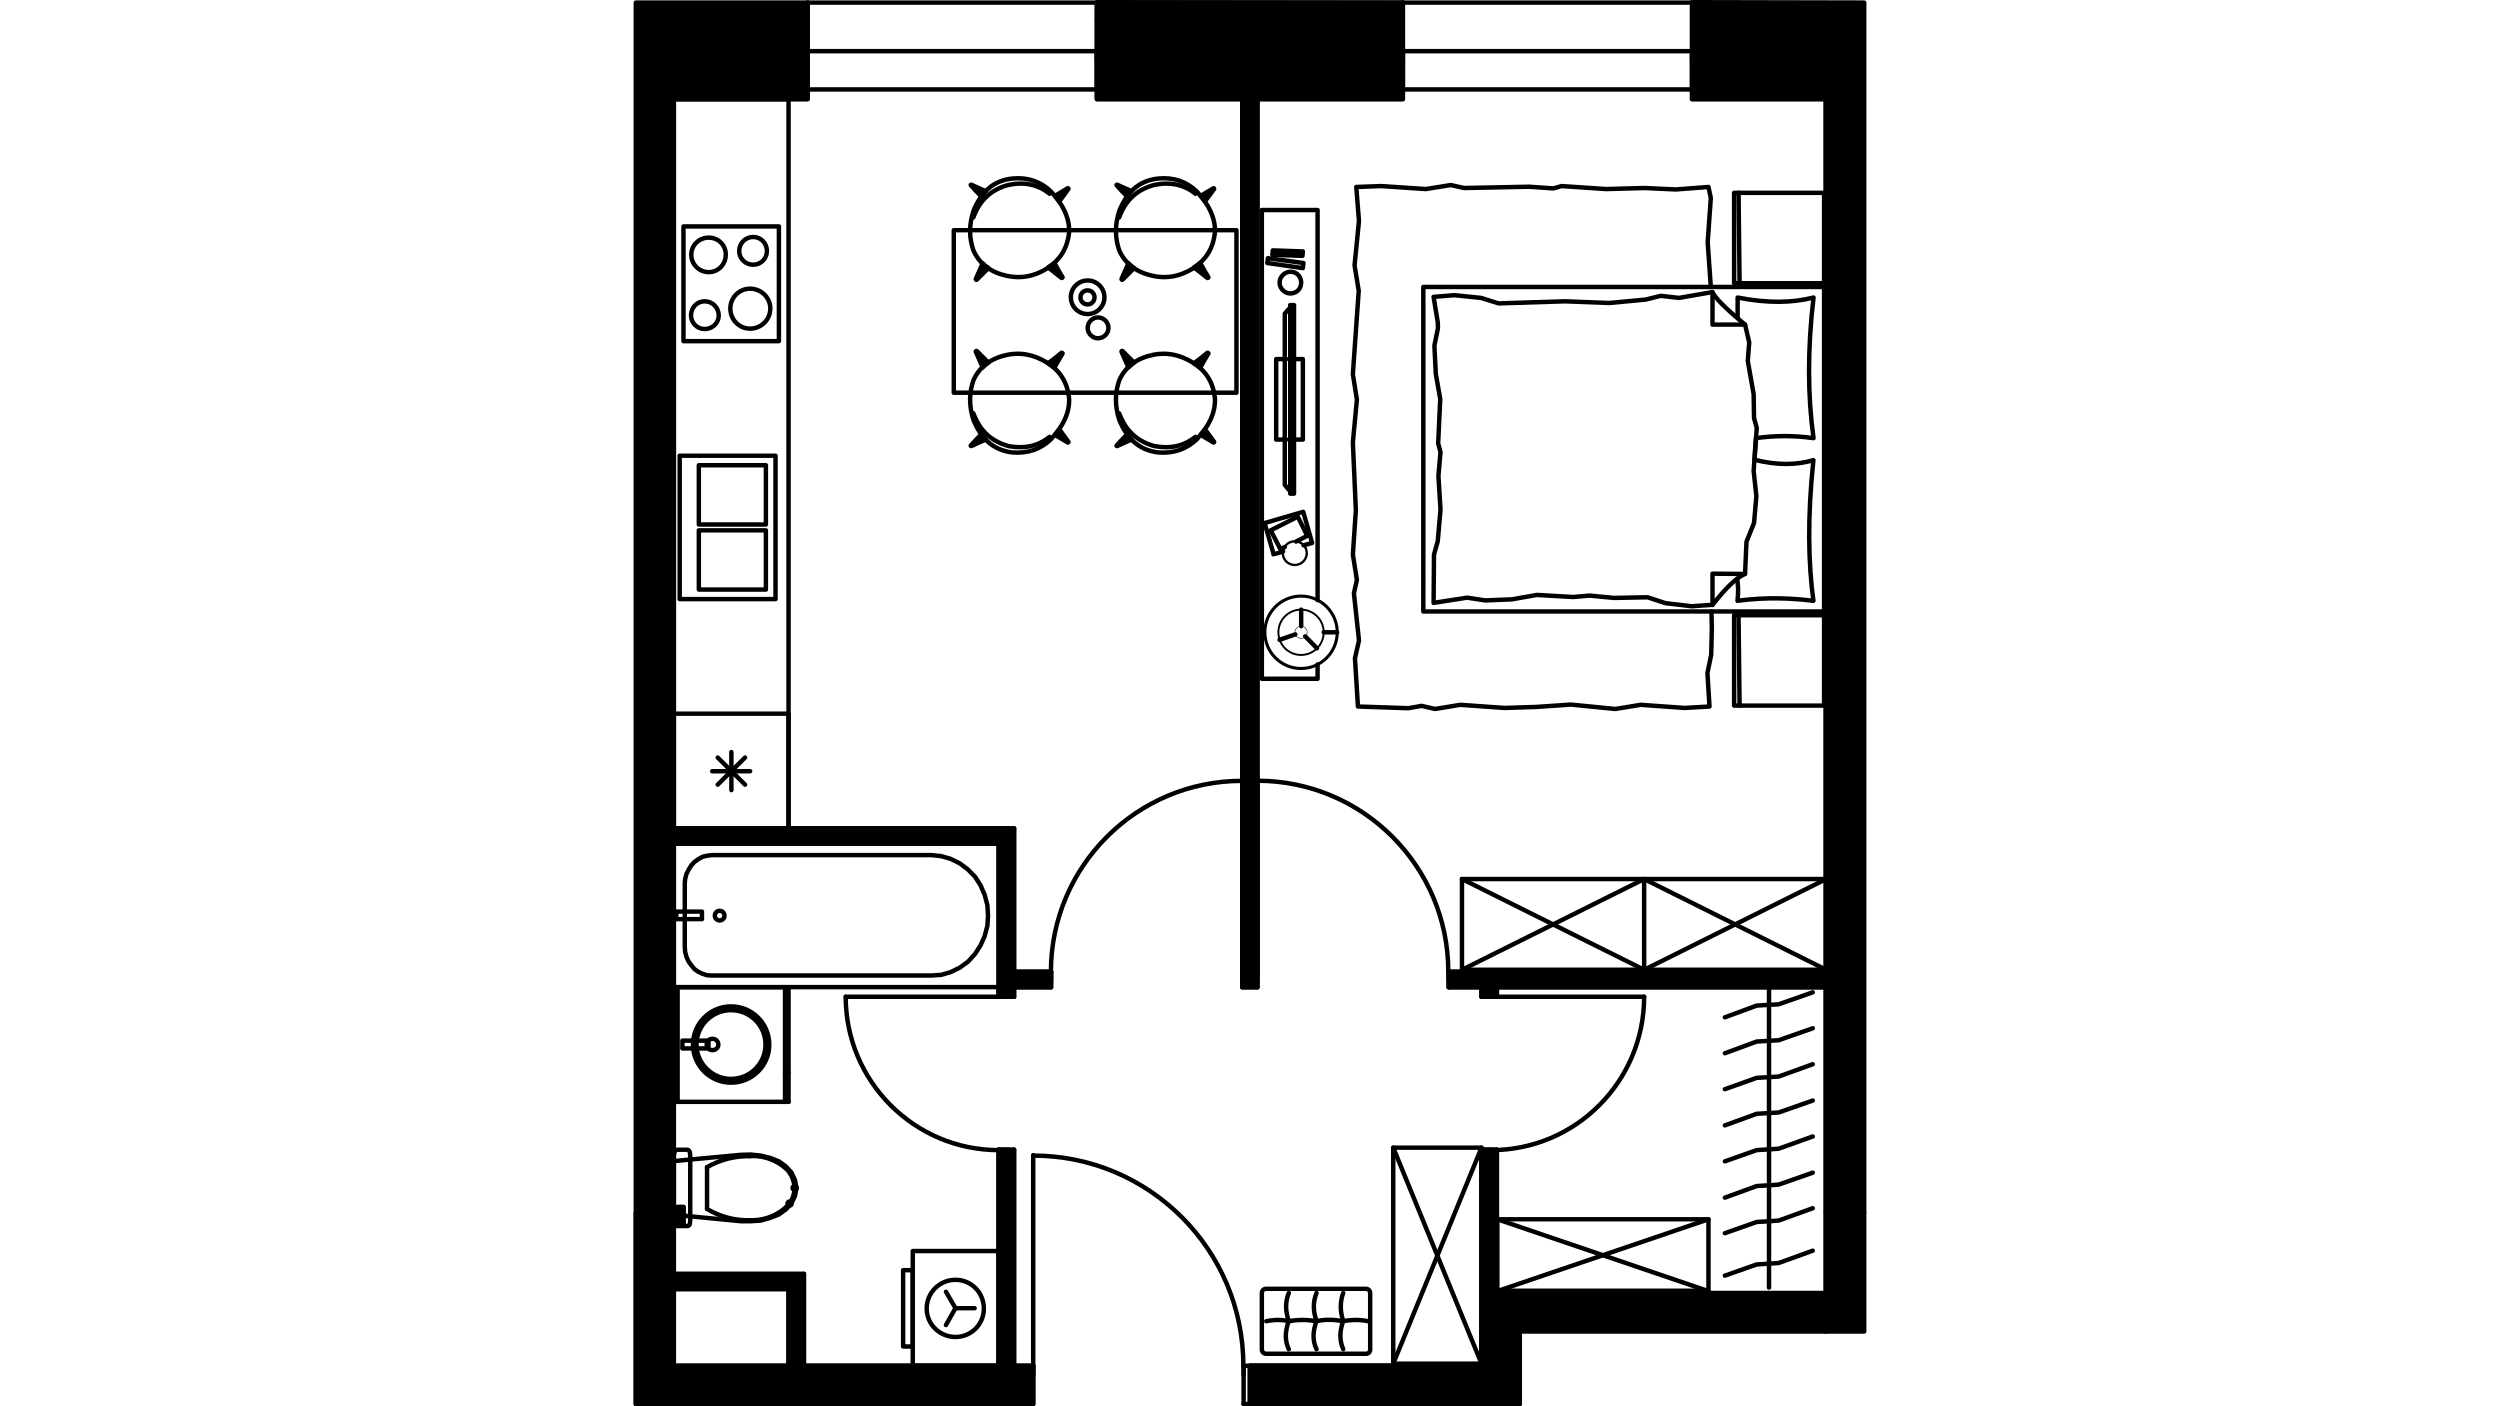 <?xml version="1.0" encoding="utf-8"?>
<!-- Generator: Adobe Illustrator 22.0.1, SVG Export Plug-In . SVG Version: 6.00 Build 0)  -->
<svg version="1.1" id="Слой_1" xmlns="http://www.w3.org/2000/svg" xmlns:xlink="http://www.w3.org/1999/xlink" x="0px" y="0px"
	 viewBox="0 0 1920 1080" style="enable-background:new 0 0 1920 1080;" xml:space="preserve">
<style type="text/css">
	.st0{fill:none;stroke:#000000;stroke-width:3.414;stroke-linecap:round;stroke-linejoin:round;stroke-miterlimit:22.926;}
	.st1{fill:none;stroke:#000000;stroke-width:3.414;stroke-linejoin:round;stroke-miterlimit:22.926;}
	.st2{fill:none;stroke:#000000;stroke-width:2.518;stroke-linecap:round;stroke-linejoin:round;stroke-miterlimit:22.926;}
	.st3{fill:none;stroke:#000000;stroke-width:2.377;stroke-linecap:round;stroke-linejoin:round;stroke-miterlimit:22.926;}
	.st4{fill:none;stroke:#000000;stroke-width:1.489;stroke-linecap:round;stroke-linejoin:round;stroke-miterlimit:22.926;}
	.st5{fill:none;stroke:#000000;stroke-width:0.399;stroke-linecap:round;stroke-linejoin:round;stroke-miterlimit:22.926;}
	.st6{fill:none;stroke:#000000;stroke-width:1.81;stroke-linecap:round;stroke-linejoin:round;stroke-miterlimit:22.926;}
	.st7{fill:none;}
</style>
<g>
	<polygon class="st0" points="591.6,889.3 598.2,891.9 603.7,895.9 607.9,900.6 610.6,906.4 611.6,912.4 610.6,918.5 607.9,924 
		603.7,928.7 598.2,932.7 591.6,935.3 584.3,937.4 576.7,937.9 569,937.9 517.5,932.9 517.5,891.7 569,886.9 576.7,886.7 
		584.3,887.5 	"/>
	<path d="M606.4,924.3h-1.6c0,0.8,0.8,1.6,1.6,1.6c1.1,0,1.6-0.8,1.6-1.6s-0.5-1.6-1.6-1.6c-0.8,0-1.6,0.8-1.6,1.6H606.4z"/>
	<path class="st1" d="M606.4,924.3h-1.6c0,0.8,0.8,1.6,1.6,1.6c1.1,0,1.6-0.8,1.6-1.6s-0.5-1.6-1.6-1.6c-0.8,0-1.6,0.8-1.6,1.6
		H606.4z"/>
	<path d="M576.1,936.9L576.1,936.9z"/>
	<path class="st1" d="M576.1,936.9L576.1,936.9z"/>
	<path d="M543,928.2L543,928.2z"/>
	<path class="st1" d="M543,928.2L543,928.2z"/>
	<polyline class="st0" points="543,928.2 543,912.4 543,896.4 	"/>
	<path d="M576.1,887.7L576.1,887.7z"/>
	<path class="st1" d="M576.1,887.7L576.1,887.7z"/>
	<path d="M606.4,900.4L606.4,900.4z"/>
	<path class="st1" d="M606.4,900.4L606.4,900.4z"/>
	<path d="M610.3,912.4h-1.6c0,0.8,0.8,1.6,1.6,1.6c1.1,0,1.6-0.8,1.6-1.6c0-1.1-0.5-1.6-1.6-1.6c-0.8,0-1.6,0.5-1.6,1.6H610.3z"/>
	<path class="st1" d="M610.3,912.4h-1.6c0,0.8,0.8,1.6,1.6,1.6c1.1,0,1.6-0.8,1.6-1.6c0-1.1-0.5-1.6-1.6-1.6c-0.8,0-1.6,0.5-1.6,1.6
		H610.3z"/>
	<path class="st0" d="M606.4,924.3c2.4-3.4,3.7-7.6,3.9-11.8"/>
	<path class="st0" d="M575.9,937.1c11.6,0.5,22.9-4.2,30.5-12.9"/>
	<path class="st0" d="M543,928.5c10,6,21.3,8.9,32.9,8.7"/>
	<path class="st0" d="M575.9,888c-11.6-0.3-22.9,2.6-32.9,8.4"/>
	<path class="st0" d="M606.4,900.4c-7.6-8.7-18.9-13.1-30.5-12.6"/>
	<path class="st0" d="M610.3,912.4c-0.3-4.2-1.6-8.4-3.9-11.8"/>
	<polygon class="st0" points="529.9,939 529.6,940.6 528.8,941.4 527.8,941.6 519.9,941.6 518.8,941.4 518.3,940.6 517.8,939 
		517.5,937.4 517.5,887.2 517.8,885.6 518.3,884.3 518.8,883.3 519.9,883 527.8,883 528.8,883.3 529.6,884.3 529.9,885.6 
		530.1,887.2 530.1,937.4 	"/>
	<rect x="520.1" y="926.9" class="st0" width="5" height="13.4"/>
	<line class="st0" x1="522.5" y1="926.9" x2="522.5" y2="940.3"/>
	<rect x="517.5" y="648" class="st0" width="249.7" height="110.1"/>
	<polygon class="st0" points="543,749 539.6,747.9 536.2,746.3 533.3,744.2 530.9,741.3 528.8,738.4 527.2,734.8 526.2,731.1 
		525.9,727.1 525.9,678.8 526.2,675.1 527.2,671.2 528.8,668 530.9,664.6 533.3,662 536.2,659.9 539.6,658 543,657.2 546.7,656.7 
		715.2,656.7 722.8,657.5 730.1,659.6 737,663 743.3,667.7 748.8,673.3 753,679.8 756.2,687.2 758.3,695.1 758.8,703.2 758.3,711.1 
		756.2,719 753,726.1 748.8,732.7 743.3,738.7 737,743.2 730.1,746.6 722.8,748.7 715.2,749.2 546.7,749.2 	"/>
	<path class="st0" d="M552.7,699.5c-2.1,0-3.7,1.6-3.7,3.7c0,2.1,1.6,3.7,3.7,3.7c2.1,0,3.7-1.6,3.7-3.7S554.8,699.5,552.7,699.5"/>
	<rect x="519.4" y="700.1" class="st0" width="19.7" height="5.8"/>
	<line class="st0" x1="605.6" y1="758.2" x2="605.6" y2="846.2"/>
	<polyline class="st0" points="605.6,758.2 517.5,758.2 517.5,846.2 605.6,846.2 	"/>
	<line class="st0" x1="520.4" y1="758.2" x2="520.4" y2="846.2"/>
	<path class="st0" d="M561.4,772.9c-16,0-29.2,13.1-29.2,29.4c0,16,13.1,29.2,29.2,29.2c16.3,0,29.4-13.1,29.4-29.2
		C590.8,786,577.7,772.9,561.4,772.9"/>
	<path class="st0" d="M561.4,775.8c-14.5,0-26.5,11.8-26.5,26.5c0,14.5,12.1,26.3,26.5,26.3c14.7,0,26.5-11.8,26.5-26.3
		C588,787.6,576.1,775.8,561.4,775.8"/>
	<path class="st0" d="M547.2,797.8c-2.6,0-4.5,1.8-4.5,4.5c0,2.4,1.8,4.2,4.5,4.2c2.4,0,4.5-1.8,4.5-4.2
		C551.7,799.7,549.6,797.8,547.2,797.8"/>
	<rect x="524.1" y="799.2" class="st0" width="20" height="6"/>
	<line class="st0" x1="602.9" y1="758.2" x2="602.9" y2="846.2"/>
	<line class="st0" x1="605.6" y1="824.1" x2="602.9" y2="824.1"/>
	<rect x="517.5" y="76.1" class="st0" width="88.1" height="560.1"/>
	<rect x="517.5" y="548.1" class="st0" width="88.1" height="88.1"/>
	<rect x="524.9" y="173.9" class="st0" width="73.3" height="88.1"/>
	<rect x="522" y="350" class="st0" width="73.6" height="110.1"/>
	<line class="st0" x1="561.7" y1="606.8" x2="561.7" y2="577.6"/>
	<line class="st0" x1="572.2" y1="602.6" x2="551.2" y2="581.8"/>
	<line class="st0" x1="576.1" y1="592.3" x2="547" y2="592.3"/>
	<line class="st0" x1="572.2" y1="581.8" x2="551.2" y2="602.6"/>
	<rect x="536.7" y="407.3" class="st0" width="51.5" height="45.5"/>
	<rect x="536.7" y="357.3" class="st0" width="51.5" height="45.5"/>
	<path class="st0" d="M541.2,231.4c-5.8,0-10.5,4.7-10.5,10.8c0,5.8,4.7,10.5,10.5,10.5c6,0,10.8-4.7,10.8-10.5
		C551.9,236.2,547.2,231.4,541.2,231.4"/>
	<path class="st0" d="M576.1,221.7c-8.4,0-15.2,6.8-15.2,15.2c0,8.7,6.8,15.5,15.2,15.5s15.5-6.8,15.5-15.5
		C591.6,228.5,584.5,221.7,576.1,221.7"/>
	<path class="st0" d="M544.3,182.5c-7.4,0-13.4,5.8-13.4,13.1c0,7.4,6,13.4,13.4,13.4s13.1-6,13.1-13.4
		C557.5,188.3,551.7,182.5,544.3,182.5"/>
	<path class="st0" d="M578.5,182c-6,0-10.8,4.7-10.8,10.8c0,5.8,4.7,10.5,10.8,10.5c5.8,0,10.5-4.7,10.5-10.5
		C589,186.7,584.3,182,578.5,182"/>
	<rect x="701" y="960.8" class="st0" width="66" height="88.1"/>
	<rect x="693.6" y="975.5" class="st0" width="7.4" height="58.6"/>
	<polyline class="st0" points="726.5,992.1 733.8,1004.7 748.5,1004.7 	"/>
	<line class="st0" x1="733.8" y1="1004.7" x2="726.5" y2="1017.6"/>
	<path class="st0" d="M733.8,982.9c-12.1,0-22.1,9.7-22.1,22.1c0,12.1,10,21.8,22.1,21.8s21.8-9.7,21.8-21.8
		C755.6,992.6,745.9,982.9,733.8,982.9"/>
	<path class="st0" d="M620.3,39.3V15.9V39.3z"/>
	<path class="st0" d="M842.4,39.3V15.9V39.3z"/>
	<path class="st0" d="M620.3,15.9V2V15.9z"/>
	<path class="st0" d="M842.4,15.9V2V15.9z"/>
	<polyline class="st0" points="620.3,39.3 620.3,46.7 620.3,68.7 	"/>
	<polyline class="st0" points="842.4,39.3 842.4,46.7 842.4,68.7 	"/>
	<line class="st0" x1="606.4" y1="39.3" x2="620.3" y2="39.3"/>
	<line class="st0" x1="606.4" y1="15.9" x2="606.4" y2="39.3"/>
	<line class="st0" x1="856.3" y1="39.3" x2="842.4" y2="39.3"/>
	<line class="st0" x1="856.3" y1="15.9" x2="856.3" y2="39.3"/>
	<path class="st0" d="M1077.4,39.3V15.9V39.3z"/>
	<path class="st0" d="M1299.5,39.3V15.9V39.3z"/>
	<path class="st0" d="M1077.4,15.9V2V15.9z"/>
	<path class="st0" d="M1299.5,15.9V2V15.9z"/>
	<polyline class="st0" points="1077.4,39.3 1077.4,46.7 1077.4,68.7 	"/>
	<polyline class="st0" points="1299.5,39.3 1299.5,46.7 1299.5,68.7 	"/>
	<line class="st0" x1="1313.4" y1="39.3" x2="1299.5" y2="39.3"/>
	<line class="st0" x1="1313.4" y1="15.9" x2="1313.4" y2="39.3"/>
	<line class="st2" x1="1431.7" y1="2" x2="1299.5" y2="2"/>
	<line class="st0" x1="1077.4" y1="2" x2="842.4" y2="2"/>
	<line class="st2" x1="620.3" y1="2" x2="488.3" y2="2"/>
	<line class="st0" x1="842.4" y1="2" x2="620.3" y2="2"/>
	<line class="st0" x1="842.4" y1="68.7" x2="620.3" y2="68.7"/>
	<polyline class="st0" points="842.4,39.3 731.5,39.3 620.3,39.3 	"/>
	<line class="st0" x1="842.4" y1="39.3" x2="842.4" y2="46.7"/>
	<line class="st0" x1="620.3" y1="39.3" x2="620.3" y2="46.7"/>
	<line class="st0" x1="1299.5" y1="2" x2="1077.4" y2="2"/>
	<line class="st0" x1="1299.5" y1="68.7" x2="1077.4" y2="68.7"/>
	<polyline class="st0" points="1299.5,39.3 1188.3,39.3 1077.4,39.3 	"/>
	<line class="st0" x1="1299.5" y1="39.3" x2="1299.5" y2="46.7"/>
	<line class="st0" x1="1077.4" y1="39.3" x2="1077.4" y2="46.7"/>
	<line class="st0" x1="954.1" y1="76.1" x2="954.1" y2="746.3"/>
	<line class="st0" x1="965.7" y1="746.3" x2="965.7" y2="76.1"/>
	<polyline class="st0" points="793.5,1048.9 793.5,1056.2 793.5,1078.3 	"/>
	<polyline class="st0" points="955.1,1048.9 955.1,1056.2 955.1,1078.3 	"/>
	<line class="st0" x1="955.1" y1="1078.3" x2="1167.2" y2="1078.3"/>
	<line class="st0" x1="1137.8" y1="1048.9" x2="955.1" y2="1048.9"/>
	<line class="st0" x1="793.5" y1="1048.9" x2="517.5" y2="1048.9"/>
	<path class="st0" d="M954.9,1048.9c0-89.1-72.3-161.4-161.4-161.4"/>
	<line class="st0" x1="793.5" y1="1048.9" x2="793.5" y2="887.2"/>
	<line class="st0" x1="955.1" y1="1048.9" x2="955.1" y2="1056.2"/>
	<line class="st0" x1="793.5" y1="1048.9" x2="793.5" y2="1056.2"/>
	<polyline class="st0" points="766.9,765.5 774.3,765.5 778.8,765.5 	"/>
	<polyline class="st0" points="766.9,883 774.3,883 778.8,883 	"/>
	<line class="st0" x1="778.8" y1="1048.9" x2="778.8" y2="883"/>
	<line class="st0" x1="778.8" y1="765.5" x2="778.8" y2="758.2"/>
	<line class="st0" x1="778.8" y1="746.3" x2="778.8" y2="636.2"/>
	<line class="st0" x1="766.9" y1="648" x2="766.9" y2="765.5"/>
	<polyline class="st0" points="766.9,883 766.9,1048.9 778.8,1048.9 	"/>
	<path class="st0" d="M649.5,765.5c0,64.9,52.6,117.8,117.5,117.8"/>
	<line class="st0" x1="766.9" y1="765.5" x2="649.5" y2="765.5"/>
	<line class="st0" x1="766.9" y1="883" x2="774.3" y2="883"/>
	<line class="st0" x1="766.9" y1="765.5" x2="774.3" y2="765.5"/>
	<line class="st0" x1="517.5" y1="990" x2="605.6" y2="990"/>
	<polyline class="st0" points="617.4,978.4 517.5,978.4 517.5,990 	"/>
	<polyline class="st0" points="778.8,636.2 517.5,636.2 517.5,648 766.9,648 	"/>
	<polyline class="st0" points="954.1,746.3 954.1,753.7 954.1,758.2 	"/>
	<polyline class="st0" points="807.2,746.3 807.2,753.7 807.2,758.2 	"/>
	<polyline class="st0" points="965.7,746.3 965.7,753.7 965.7,758.2 	"/>
	<polyline class="st0" points="1112.6,746.3 1112.6,753.7 1112.6,758.2 	"/>
	<line class="st0" x1="1402.2" y1="746.3" x2="1112.6" y2="746.3"/>
	<line class="st0" x1="807.2" y1="746.3" x2="778.8" y2="746.3"/>
	<line class="st0" x1="778.8" y1="758.2" x2="807.2" y2="758.2"/>
	<line class="st0" x1="954.1" y1="758.2" x2="965.7" y2="758.2"/>
	<line class="st0" x1="1112.6" y1="758.2" x2="1137.8" y2="758.2"/>
	<polyline class="st0" points="1149.6,758.2 1402.2,758.2 1402.2,746.3 	"/>
	<path class="st0" d="M953.8,599.7c-81,0-146.7,65.7-146.7,146.7"/>
	<line class="st0" x1="954.1" y1="746.3" x2="954.1" y2="599.7"/>
	<line class="st0" x1="807.2" y1="746.3" x2="807.2" y2="753.7"/>
	<line class="st0" x1="954.1" y1="746.3" x2="954.1" y2="753.7"/>
	<path class="st0" d="M1112.3,746.3c0-81-65.7-146.7-146.7-146.7"/>
	<line class="st0" x1="965.7" y1="746.3" x2="965.7" y2="599.7"/>
	<line class="st0" x1="1112.6" y1="746.3" x2="1112.6" y2="753.7"/>
	<line class="st0" x1="965.7" y1="746.3" x2="965.7" y2="753.7"/>
	<polyline class="st0" points="1137.8,765.5 1145.2,765.5 1149.6,765.5 	"/>
	<polyline class="st0" points="1137.8,883 1145.2,883 1149.6,883 	"/>
	<line class="st0" x1="1137.8" y1="758.2" x2="1137.8" y2="765.5"/>
	<polyline class="st0" points="1137.8,883 1137.8,993.1 1149.6,993.1 1149.6,883 	"/>
	<line class="st0" x1="1149.6" y1="765.5" x2="1149.6" y2="758.2"/>
	<path class="st0" d="M1145.2,883.3c64.9,0,117.5-52.8,117.5-117.8"/>
	<line class="st0" x1="1145.2" y1="765.5" x2="1262.7" y2="765.5"/>
	<line class="st0" x1="1137.8" y1="883" x2="1145.2" y2="883"/>
	<line class="st0" x1="1137.8" y1="765.5" x2="1145.2" y2="765.5"/>
	<line class="st0" x1="517.5" y1="931.4" x2="517.5" y2="76.1"/>
	<line class="st0" x1="1402.2" y1="76.1" x2="1402.2" y2="993.1"/>
	<line class="st0" x1="1137.8" y1="993.1" x2="1137.8" y2="1048.9"/>
	<line class="st0" x1="1402.2" y1="993.1" x2="1137.8" y2="993.1"/>
	<polyline class="st0" points="517.5,76.1 620.3,76.1 620.3,39.3 606.4,39.3 	"/>
	<path class="st0" d="M856.3,39.3h-13.9v36.8 M842.4,76.1h235V39.3"/>
	<path class="st0" d="M1313.4,39.3h-13.9v36.8 M1299.5,76.1h102.8"/>
	<rect x="959.9" y="1048.9" class="st0" width="117.5" height="29.4"/>
	<polyline class="st2" points="1431.7,1022.6 1431.7,931.4 1402.2,931.4 1402.2,1022.6 	"/>
	<rect x="488.3" y="931.4" class="st0" width="29.2" height="146.9"/>
	<line class="st0" x1="617.4" y1="1048.9" x2="617.4" y2="978.4"/>
	<polyline class="st0" points="605.6,990 605.6,1048.9 617.4,1048.9 	"/>
	<polygon points="1299.5,1.7 1299.5,15.9 1299.5,39.3 1299.5,68.7 1299.5,76.1 1402.2,76.1 1402.2,746.3 1402.2,758.2 1402.2,931.4 
		1431.7,931.4 1431.7,758.2 1431.7,746.3 1431.7,2 	"/>
	<polygon class="st0" points="1299.5,1.7 1299.5,15.9 1299.5,39.3 1299.5,68.7 1299.5,76.1 1402.2,76.1 1402.2,746.3 1402.2,758.2 
		1402.2,931.4 1431.7,931.4 1431.7,758.2 1431.7,746.3 1431.7,2 	"/>
	<polygon points="1077.4,39.3 1077.4,15.9 1077.4,2 842.4,1.7 842.4,15.9 842.4,39.3 842.4,68.7 842.4,76.1 954.1,76.1 965.7,76.1 
		1077.4,76.1 1077.4,68.7 	"/>
	<polygon class="st0" points="1077.4,39.3 1077.4,15.9 1077.4,2 842.4,1.7 842.4,15.9 842.4,39.3 842.4,68.7 842.4,76.1 954.1,76.1 
		965.7,76.1 1077.4,76.1 1077.4,68.7 	"/>
	<polygon points="1167.2,1022.6 1402.2,1022.6 1402.2,993.1 1149.6,993.1 1137.8,993.1 1137.8,1048.9 1077.4,1048.9 1077.4,1078.3 
		1167.2,1078.3 	"/>
	<polygon class="st0" points="1167.2,1022.6 1402.2,1022.6 1402.2,993.1 1149.6,993.1 1137.8,993.1 1137.8,1048.9 1077.4,1048.9 
		1077.4,1078.3 1167.2,1078.3 	"/>
	<polygon points="1402.2,931.4 1402.2,993.1 1402.2,1022.6 1431.7,1022.6 1431.7,993.1 1431.7,931.4 	"/>
	<polygon class="st0" points="1402.2,931.4 1402.2,993.1 1402.2,1022.6 1431.7,1022.6 1431.7,993.1 1431.7,931.4 	"/>
	<polygon points="1402.2,758.2 1402.2,746.3 1112.6,746.3 1112.6,753.7 1112.6,758.2 1137.8,758.2 1137.8,765.5 1145.2,765.5 
		1149.6,765.5 1149.6,758.2 	"/>
	<polygon class="st0" points="1402.2,758.2 1402.2,746.3 1112.6,746.3 1112.6,753.7 1112.6,758.2 1137.8,758.2 1137.8,765.5 
		1145.2,765.5 1149.6,765.5 1149.6,758.2 	"/>
	<polygon points="1149.6,993.1 1149.6,883 1145.2,883 1137.8,883 1137.8,993.1 	"/>
	<polygon class="st0" points="1149.6,993.1 1149.6,883 1145.2,883 1137.8,883 1137.8,993.1 	"/>
	<rect x="959.9" y="1048.9" width="117.5" height="29.4"/>
	<rect x="959.9" y="1048.9" class="st0" width="117.5" height="29.4"/>
	<polygon points="965.7,746.3 965.7,599.7 965.7,76.1 954.1,76.1 954.1,746.3 954.1,753.7 954.1,758.2 965.7,758.2 965.7,753.7 	"/>
	<polygon class="st0" points="965.7,746.3 965.7,599.7 965.7,76.1 954.1,76.1 954.1,746.3 954.1,753.7 954.1,758.2 965.7,758.2 
		965.7,753.7 	"/>
	<polygon points="807.2,746.3 778.8,746.3 778.8,636.2 605.6,636.2 517.5,636.2 517.5,648 766.9,648 767.2,648 767.2,758.2 
		766.9,758.2 766.9,765.5 774.3,765.5 778.8,765.5 778.8,758.2 807.2,758.2 807.2,753.7 	"/>
	<polygon class="st0" points="807.2,746.3 778.8,746.3 778.8,636.2 605.6,636.2 517.5,636.2 517.5,648 766.9,648 767.2,648 
		767.2,758.2 766.9,758.2 766.9,765.5 774.3,765.5 778.8,765.5 778.8,758.2 807.2,758.2 807.2,753.7 	"/>
	<polygon points="778.8,883 774.3,883 766.9,883 766.9,960.8 766.9,1048.9 778.8,1048.9 	"/>
	<polygon class="st0" points="778.8,883 774.3,883 766.9,883 766.9,960.8 766.9,1048.9 778.8,1048.9 	"/>
	<polygon points="766.9,1048.9 701,1048.9 617.4,1048.9 605.6,1048.9 517.5,1048.9 517.5,1078.3 793.5,1078.3 793.5,1056.2 
		793.5,1048.9 778.8,1048.9 	"/>
	<polygon class="st0" points="766.9,1048.9 701,1048.9 617.4,1048.9 605.6,1048.9 517.5,1048.9 517.5,1078.3 793.5,1078.3 
		793.5,1056.2 793.5,1048.9 778.8,1048.9 	"/>
	<polygon points="517.5,1048.9 517.5,990 517.5,978.4 517.5,937.4 517.5,932.9 517.5,931.4 517.5,891.7 517.5,887.2 517.5,846.2 
		517.5,758.2 517.5,648 517.5,636.2 517.5,548.1 517.5,76.1 605.6,76.1 620.3,76.1 620.3,68.7 620.3,39.3 620.3,15.9 620.3,2 
		488.3,2 488.3,548.1 488.3,636.2 488.3,648 488.3,758.2 488.3,846.2 488.3,887.2 488.3,891.7 488.3,931.4 488.3,932.9 488.3,937.4 
		488.3,978.4 488.3,990 488.3,1048.9 488.3,1078.3 517.5,1078.3 	"/>
	<polygon class="st0" points="517.5,1048.9 517.5,990 517.5,978.4 517.5,937.4 517.5,932.9 517.5,931.4 517.5,891.7 517.5,887.2 
		517.5,846.2 517.5,758.2 517.5,648 517.5,636.2 517.5,548.1 517.5,76.1 605.6,76.1 620.3,76.1 620.3,68.7 620.3,39.3 620.3,15.9 
		620.3,2 488.3,2 488.3,548.1 488.3,636.2 488.3,648 488.3,758.2 488.3,846.2 488.3,887.2 488.3,891.7 488.3,931.4 488.3,932.9 
		488.3,937.4 488.3,978.4 488.3,990 488.3,1048.9 488.3,1078.3 517.5,1078.3 	"/>
	<polygon points="517.5,990 605.6,990 605.6,1048.9 617.4,1048.9 617.4,978.4 517.5,978.4 	"/>
	<polygon class="st0" points="517.5,990 605.6,990 605.6,1048.9 617.4,1048.9 617.4,978.4 517.5,978.4 	"/>
	<path class="st0" d="M829.8,228.3c0,3.2,2.4,5.5,5.5,5.5c2.9,0,5.3-2.4,5.3-5.5c0-2.9-2.4-5.3-5.3-5.3
		C832.1,223,829.8,225.4,829.8,228.3"/>
	<path class="st0" d="M835.3,251.9c0,4.2,3.7,7.9,7.9,7.9c4.5,0,8.1-3.7,8.1-7.9c0-4.5-3.7-8.1-8.1-8.1
		C839,243.8,835.3,247.5,835.3,251.9"/>
	<path class="st0" d="M822.4,228.3c0,7.1,5.8,12.9,12.9,12.9c7.1,0,12.9-5.8,12.9-12.9c0-7.1-5.8-12.9-12.9-12.9
		C828.2,215.4,822.4,221.2,822.4,228.3"/>
	<rect x="732.5" y="176.8" class="st0" width="217.1" height="124.8"/>
	<path class="st0" d="M806.9,337.6c9.7-10.3,14.5-20.5,14.2-31.3c-1.3-13.4-7.6-21.8-16.6-27.6c-11-6.8-21-8.1-30.5-6.3
		c-12.9,2.6-21.6,9.2-26.3,19.4c-3.4,9.5-3.7,19.7,0,31c5.5,13.1,14.2,22.9,30,24.7C789.3,348.4,799,345,806.9,337.6L806.9,337.6z"
		/>
	<path class="st0" d="M747.5,317.4c4.2,11.3,11.8,21,27.1,25.2c12.6,2.4,23.1-0.3,31.5-7.1"/>
	<path d="M810.1,333.9c3.4,2.1,6.6,3.9,10,6c0.3,0,0.5-0.3,0.5-0.5c-2.4-3.2-4.7-6.6-7.1-9.7C812.4,331.3,811.4,332.6,810.1,333.9z"
		/>
	<path class="st0" d="M810.1,333.9c3.4,2.1,6.6,3.9,10,6c0.3,0,0.5-0.3,0.5-0.5c-2.4-3.2-4.7-6.6-7.1-9.7
		C812.4,331.3,811.4,332.6,810.1,333.9z"/>
	<path d="M809.8,282.4c2.1-3.9,3.9-7.1,6.3-11c0-0.3-0.3-0.5-0.8-0.5c-3.4,2.9-6.8,5.5-10.3,8.1
		C806.6,280.1,808.2,281.4,809.8,282.4z"/>
	<path class="st0" d="M809.8,282.4c2.1-3.9,3.9-7.1,6.3-11c0-0.3-0.3-0.5-0.8-0.5c-3.4,2.9-6.8,5.5-10.3,8.1
		C806.6,280.1,808.2,281.4,809.8,282.4z"/>
	<path d="M759.1,278.5c-3.2-3.2-5.8-5.8-8.9-8.9c-0.5-0.3-0.8,0-0.8,0.5c1.8,3.9,3.4,7.9,5.3,12.1
		C755.9,280.8,757.5,279.5,759.1,278.5z"/>
	<path class="st0" d="M759.1,278.5c-3.2-3.2-5.8-5.8-8.9-8.9c-0.5-0.3-0.8,0-0.8,0.5c1.8,3.9,3.4,7.9,5.3,12.1
		C755.9,280.8,757.5,279.5,759.1,278.5z"/>
	<path d="M753.5,333.7c-2.9,2.9-5.3,5.5-7.9,8.4c-0.3,0.3,0,0.5,0.3,0.5c3.7-1.6,7.4-3.4,11-5C755.6,336.3,754.6,335,753.5,333.7z"
		/>
	<path class="st0" d="M753.5,333.7c-2.9,2.9-5.3,5.5-7.9,8.4c-0.3,0.3,0,0.5,0.3,0.5c3.7-1.6,7.4-3.4,11-5
		C755.6,336.3,754.6,335,753.5,333.7z"/>
	<path class="st0" d="M918.9,337.6c9.7-10.3,14.5-20.5,14.2-31.3c-1.3-13.4-7.6-21.8-16.6-27.6c-11-6.8-21-8.1-30.5-6.3
		c-12.9,2.6-21.6,9.2-26.3,19.4c-3.4,9.5-3.7,19.7,0,31c5.5,13.1,14.2,22.9,30,24.7C901.3,348.4,911,345,918.9,337.6L918.9,337.6z"
		/>
	<path class="st0" d="M859.5,317.4c4.2,11.3,11.8,21,27.1,25.2c12.6,2.4,23.1-0.3,31.5-7.1"/>
	<path d="M922,333.9c3.4,2.1,6.6,3.9,10,6c0.3,0,0.5-0.3,0.5-0.5c-2.4-3.2-4.7-6.6-7.1-9.7C924.4,331.3,923.3,332.6,922,333.9z"/>
	<path class="st0" d="M922,333.9c3.4,2.1,6.6,3.9,10,6c0.3,0,0.5-0.3,0.5-0.5c-2.4-3.2-4.7-6.6-7.1-9.7
		C924.4,331.3,923.3,332.6,922,333.9z"/>
	<path d="M921.8,282.4c2.1-3.9,3.9-7.1,6.3-11c0-0.3-0.3-0.5-0.8-0.5c-3.4,2.9-6.8,5.5-10.3,8.1
		C918.6,280.1,920.2,281.4,921.8,282.4z"/>
	<path class="st0" d="M921.8,282.4c2.1-3.9,3.9-7.1,6.3-11c0-0.3-0.3-0.5-0.8-0.5c-3.4,2.9-6.8,5.5-10.3,8.1
		C918.6,280.1,920.2,281.4,921.8,282.4z"/>
	<path d="M871,278.5c-3.2-3.2-5.8-5.8-8.9-8.9c-0.5-0.3-0.8,0-0.8,0.5c1.8,3.9,3.4,7.9,5.3,12.1C867.9,280.8,869.5,279.5,871,278.5z
		"/>
	<path class="st0" d="M871,278.5c-3.2-3.2-5.8-5.8-8.9-8.9c-0.5-0.3-0.8,0-0.8,0.5c1.8,3.9,3.4,7.9,5.3,12.1
		C867.9,280.8,869.5,279.5,871,278.5z"/>
	<path d="M865.5,333.7c-2.9,2.9-5.3,5.5-7.9,8.4c-0.3,0.3,0,0.5,0.3,0.5c3.7-1.6,7.4-3.4,11-5C867.6,336.3,866.6,335,865.5,333.7z"
		/>
	<path class="st0" d="M865.5,333.7c-2.9,2.9-5.3,5.5-7.9,8.4c-0.3,0.3,0,0.5,0.3,0.5c3.7-1.6,7.4-3.4,11-5
		C867.6,336.3,866.6,335,865.5,333.7z"/>
	<path class="st0" d="M806.9,146.8c9.7,10.3,14.5,20.8,14.2,31.3c-1.3,13.4-7.6,21.8-16.6,27.9c-11,6.8-21,7.9-30.5,6
		c-12.9-2.6-21.6-9.2-26.3-19.4c-3.4-9.5-3.7-19.7,0-30.8c5.5-13.4,14.2-23.1,30-24.7C789.3,136,799,139.4,806.9,146.8L806.9,146.8z
		"/>
	<path class="st0" d="M747.5,167c4.2-11.3,11.8-21,27.1-25c12.6-2.6,23.1,0,31.5,6.8"/>
	<path d="M810.1,150.5c3.4-2.1,6.6-3.9,10-6c0.3,0,0.5,0.3,0.5,0.5c-2.4,3.4-4.7,6.6-7.1,9.7C812.4,153.4,811.4,151.8,810.1,150.5z"
		/>
	<path class="st0" d="M810.1,150.5c3.4-2.1,6.6-3.9,10-6c0.3,0,0.5,0.3,0.5,0.5c-2.4,3.4-4.7,6.6-7.1,9.7
		C812.4,153.4,811.4,151.8,810.1,150.5z"/>
	<path d="M809.8,202c2.1,3.9,3.9,7.1,6.3,11c0,0.3-0.3,0.5-0.8,0.5c-3.4-2.6-6.8-5.5-10.3-8.1C806.6,204.4,808.2,203,809.8,202z"/>
	<path class="st0" d="M809.8,202c2.1,3.9,3.9,7.1,6.3,11c0,0.3-0.3,0.5-0.8,0.5c-3.4-2.6-6.8-5.5-10.3-8.1
		C806.6,204.4,808.2,203,809.8,202z"/>
	<path d="M759.1,205.9c-3.2,3.2-5.8,5.8-8.9,8.9c-0.5,0.3-0.8,0-0.8-0.5c1.8-3.9,3.4-7.9,5.3-12.1
		C755.9,203.6,757.5,204.9,759.1,205.9z"/>
	<path class="st0" d="M759.1,205.9c-3.2,3.2-5.8,5.8-8.9,8.9c-0.5,0.3-0.8,0-0.8-0.5c1.8-3.9,3.4-7.9,5.3-12.1
		C755.9,203.6,757.5,204.9,759.1,205.9z"/>
	<path d="M753.5,150.7c-2.9-2.9-5.3-5.3-7.9-8.4c-0.3-0.3,0-0.5,0.3-0.5c3.7,1.6,7.4,3.4,11,5C755.6,148.1,754.6,149.4,753.5,150.7z
		"/>
	<path class="st0" d="M753.5,150.7c-2.9-2.9-5.3-5.3-7.9-8.4c-0.3-0.3,0-0.5,0.3-0.5c3.7,1.6,7.4,3.4,11,5
		C755.6,148.1,754.6,149.4,753.5,150.7z"/>
	<path class="st0" d="M918.9,146.8c9.7,10.3,14.5,20.8,14.2,31.3c-1.3,13.4-7.6,21.8-16.6,27.9c-11,6.8-21,7.9-30.5,6
		c-12.9-2.6-21.6-9.2-26.3-19.4c-3.4-9.5-3.7-19.7,0-30.8c5.5-13.4,14.2-23.1,30-24.7C901.3,136,911,139.4,918.9,146.8L918.9,146.8z
		"/>
	<path class="st0" d="M859.5,167c4.2-11.3,11.8-21,27.1-25c12.6-2.6,23.1,0,31.5,6.8"/>
	<path d="M922,150.5c3.4-2.1,6.6-3.9,10-6c0.3,0,0.5,0.3,0.5,0.5c-2.4,3.4-4.7,6.6-7.1,9.7C924.4,153.4,923.3,151.8,922,150.5z"/>
	<path class="st0" d="M922,150.5c3.4-2.1,6.6-3.9,10-6c0.3,0,0.5,0.3,0.5,0.5c-2.4,3.4-4.7,6.6-7.1,9.7
		C924.4,153.4,923.3,151.8,922,150.5z"/>
	<path d="M921.8,202c2.1,3.9,3.9,7.1,6.3,11c0,0.3-0.3,0.5-0.8,0.5c-3.4-2.6-6.8-5.5-10.3-8.1C918.6,204.4,920.2,203,921.8,202z"/>
	<path class="st0" d="M921.8,202c2.1,3.9,3.9,7.1,6.3,11c0,0.3-0.3,0.5-0.8,0.5c-3.4-2.6-6.8-5.5-10.3-8.1
		C918.6,204.4,920.2,203,921.8,202z"/>
	<path d="M871,205.9c-3.2,3.2-5.8,5.8-8.9,8.9c-0.5,0.3-0.8,0-0.8-0.5c1.8-3.9,3.4-7.9,5.3-12.1C867.9,203.6,869.5,204.9,871,205.9z
		"/>
	<path class="st0" d="M871,205.9c-3.2,3.2-5.8,5.8-8.9,8.9c-0.5,0.3-0.8,0-0.8-0.5c1.8-3.9,3.4-7.9,5.3-12.1
		C867.9,203.6,869.5,204.9,871,205.9z"/>
	<path d="M865.5,150.7c-2.9-2.9-5.3-5.3-7.9-8.4c-0.3-0.3,0-0.5,0.3-0.5c3.7,1.6,7.4,3.4,11,5C867.6,148.1,866.6,149.4,865.5,150.7z
		"/>
	<path class="st0" d="M865.5,150.7c-2.9-2.9-5.3-5.3-7.9-8.4c-0.3-0.3,0-0.5,0.3-0.5c3.7,1.6,7.4,3.4,11,5
		C867.6,148.1,866.6,149.4,865.5,150.7z"/>
	<rect x="1122.8" y="675.1" class="st0" width="279.9" height="69.7"/>
	<polyline class="st0" points="1262.7,675.1 1262.7,744.8 1122.8,675.1 	"/>
	<line class="st0" x1="1262.7" y1="744.8" x2="1402.5" y2="675.1"/>
	<polyline class="st0" points="1402.5,744.8 1262.7,675.1 1122.8,744.8 	"/>
	<polyline class="st0" points="1314.4,469.6 1314.7,482.4 1314.2,502.9 1311.3,516.9 1312.9,542.6 1293.9,543.7 1260,541.3 
		1240.6,544.5 1206.4,541.1 1180.4,542.9 1155.4,543.7 1121.5,541.3 1102.1,544.5 1091.8,542.1 1081.6,543.9 1042.9,542.6 
		1040.6,505.6 1043.7,491.9 1039.8,455.6 1042.1,445.4 1039,425.9 1041.3,392 1039,339.7 1042.1,306.9 1039,287.4 1043.5,223.3 
		1040.3,203.8 1043.7,169.7 1041.6,143.6 1060.8,142.9 1095,145.2 1114.2,142.1 1124.4,144.4 1174.3,143.4 1193,144.7 1199.3,142.9 
		1233.5,145.2 1262.9,144.4 1287.1,145.5 1312.1,143.6 1313.9,152.1 1311.5,186 1313.9,220.4 	"/>
	<rect x="1093.1" y="220.4" class="st0" width="307.8" height="249.2"/>
	<path class="st0" d="M1315.2,440.6v23.9l-16,1.1l-20.2-2.4l-13.7-4.5l-25.8,0.5l-18.7-1.8l-12.6,1.1l-27.9-1.6l-19.2,3.4l-20.5,0.8
		l-13.9-2.1l-25.7,4l0.3-37.1l2.9-10.3l2.1-24.2l-1.6-25.8l1.6-18.4l-1.8-6.6l1.6-34.2l-3.4-19.2l-1.1-21.8l2.6-12.6
		c0.3-1.6,0-3.4,0-5.3L1101,228l16-1.3l20.5,2.1l13.4,4.2l51-1.6l33.9,1.3l27.9-2.6l11.8-2.9l13.9,1.6l25.8-4.5v25h25l3.2,13.7
		l-1.1,14.2l4.5,25.5l0.3,18.4l2.1,7.6l-2.4,32.9l2.1,19.5l-1.8,20.5l-5.8,14.5l-1.1,24.7L1315.2,440.6L1315.2,440.6z"/>
	<path class="st0" d="M1315.2,464.6c10.8-13.9,18.7-21,25-23.9"/>
	<path class="st0" d="M1315.2,224.6c2.4,4.2,8.4,11,25,24.7"/>
	<path class="st0" d="M1334.1,444.6c0.8,4.2,1.1,10,0.3,16.8c22.1-2.9,40.7-2.1,58.3,0c-3.9-28.6-4.7-63.6,0-108
		c-12.6,3.7-27.3,4.2-45.2-0.3c0.3-5.5,0.5-11,1.1-16.6c14.7-2.1,29.4-2.1,44.2,0c-4.5-32.3-4.7-68.1,0-108
		c-16.3,4.2-35.5,4.5-58.3,0c0,5.3,0,10.3,0,15.2"/>
	<rect x="1331.8" y="472.5" class="st0" width="69.1" height="69.4"/>
	<polyline class="st0" points="1336,541.8 1335.2,472.5 1336,472.5 	"/>
	<rect x="1331.8" y="148.1" class="st0" width="69.1" height="69.4"/>
	<polyline class="st0" points="1336,217.5 1335.2,148.1 1336,148.1 	"/>
	<polyline class="st0" points="1011.9,510.3 1011.9,521.3 969.1,521.3 969.1,161.3 1011.9,161.3 1011.9,222.8 1011.9,460.9 	"/>
	<ellipse class="st3" cx="999.2" cy="485.6" rx="27.8" ry="27.8"/>
	
		<ellipse transform="matrix(1 -1.733526e-03 1.733526e-03 1 -0.84 1.733)" class="st4" cx="999.2" cy="485.6" rx="17.4" ry="17.4"/>
	<ellipse class="st5" cx="999.2" cy="485.6" rx="4.7" ry="4.7"/>
	<line class="st0" x1="1026.9" y1="485.6" x2="1016.6" y2="485.6"/>
	<line class="st0" x1="999.3" y1="480.9" x2="999.3" y2="468.2"/>
	<line class="st0" x1="1002.4" y1="488.7" x2="1011.4" y2="497.9"/>
	<line class="st0" x1="994.8" y1="487.2" x2="982.7" y2="491.4"/>
	<polygon class="st0" points="973.8,198.3 1001.1,202 1000.6,205.9 973.3,202 	"/>
	<polygon class="st0" points="977.2,195.7 1000.3,196.5 1000.6,193.1 977.5,192.3 	"/>
	<path class="st0" d="M996.4,223.5c-3.7,2.9-8.9,2.4-11.8-1.3c-2.9-3.4-2.4-8.7,1.3-11.6c3.4-2.9,8.7-2.4,11.6,1.1
		C1000.3,215.4,999.8,220.7,996.4,223.5"/>
	<polyline class="st0" points="985.4,423.6 978,425.7 978,425.1 971.2,401.7 1000.9,393.1 1007.7,417 1001.1,418.8 	"/>
	<polyline class="st0" points="986.7,420.1 983.3,421.7 975.9,407.3 996.7,396.8 1004,411.5 995.4,415.9 	"/>
	<path class="st6" d="M994.4,433.9c5.1,0,9.2-4.1,9.2-9.1s-4.1-9.1-9.2-9.1c-5.1,0-9.2,4.1-9.2,9.1
		C985.2,429.9,989.3,433.9,994.4,433.9z"/>
	<path class="st0" d="M993.8,337.6h6.8v-61.8h-6.8 M988,275.8h-7.9v61.8h7.9"/>
	<rect x="990.9" y="234.3" width="2.9" height="144.8"/>
	<rect x="990.9" y="234.3" class="st0" width="2.9" height="144.8"/>
	<polyline class="st0" points="989.6,237.5 986.7,240.9 986.7,372.3 989.6,376 	"/>
	<line class="st0" x1="1358.6" y1="988.9" x2="1358.6" y2="757.6"/>
	<polyline class="st0" points="1324.7,947.1 1349.1,938.5 1366,937.4 1392.2,927.9 	"/>
	<polyline class="st0" points="1324.7,919.8 1349.1,910.9 1366,909.8 1392.2,900.6 	"/>
	<polyline class="st0" points="1324.7,891.9 1349.1,883.3 1366,882.2 1392.2,872.8 	"/>
	<polyline class="st0" points="1324.7,864.3 1349.1,855.4 1366,854.4 1392.2,845.2 	"/>
	<polyline class="st0" points="1324.7,836.5 1349.1,827.8 1366,826.8 1392.2,817.3 	"/>
	<polyline class="st0" points="1324.7,808.9 1349.1,799.9 1366,798.9 1392.2,789.7 	"/>
	<polyline class="st0" points="1324.7,781.3 1349.1,772.3 1366,771.3 1392.2,762.1 	"/>
	<polyline class="st0" points="1324.7,979.7 1349.1,971.1 1366,970 1392.2,960.5 	"/>
	<rect x="1149.9" y="936.4" class="st0" width="162.2" height="54.9"/>
	<line class="st0" x1="1149.9" y1="936.4" x2="1312.1" y2="991.6"/>
	<line class="st0" x1="1312.1" y1="936.4" x2="1149.9" y2="991.6"/>
	<path class="st0" d="M969.1,1036.4V993c0-1.8,1.4-3.2,3.2-3.2h76.8c1.7,0,3.2,1.4,3.2,3.2v43.5c0,1.8-1.4,3.2-3.2,3.2h-76.8
		C970.5,1039.6,969.1,1038.2,969.1,1036.4L969.1,1036.4z"/>
	<path class="st0" d="M972.5,1014.7c6.3-1.3,12.1-1.3,17.3,0c7.1-1.3,14.2-1.3,20.8,0c7.6-1.6,14.2-1.3,20.8,0
		c6.8-1.3,13.4-1.3,19.2,0"/>
	<path class="st0" d="M989.8,1036.2c-3.2-6.6-2.9-13.9,0-21.6c-2.6-7.4-2.9-14.5,0-21.6"/>
	<path class="st0" d="M1011.1,1036.2c-3.2-6.6-2.9-13.9,0-21.6c-2.6-7.4-2.9-14.5,0-21.6"/>
	<path class="st0" d="M1031.6,1036.2c-2.9-6.6-2.9-13.9,0-21.6c-2.4-7.4-2.6-14.5,0-21.6"/>
	<rect x="1070" y="881.4" class="st0" width="67.8" height="165.9"/>
	<line class="st0" x1="1070" y1="881.4" x2="1137.8" y2="1047.3"/>
	<line class="st0" x1="1137.8" y1="881.4" x2="1070" y2="1047.3"/>
</g>
<rect id="big_x5F_bathroom" x="670" y="824.7" class="st7" width="1" height="1"/>
<rect id="all2_x5F_kitchen" x="752.1" y="502.6" class="st7" width="1" height="1"/>
<rect id="full_x5F_closet" x="1266.2" y="833.5" class="st7" width="1" height="1"/>
</svg>

